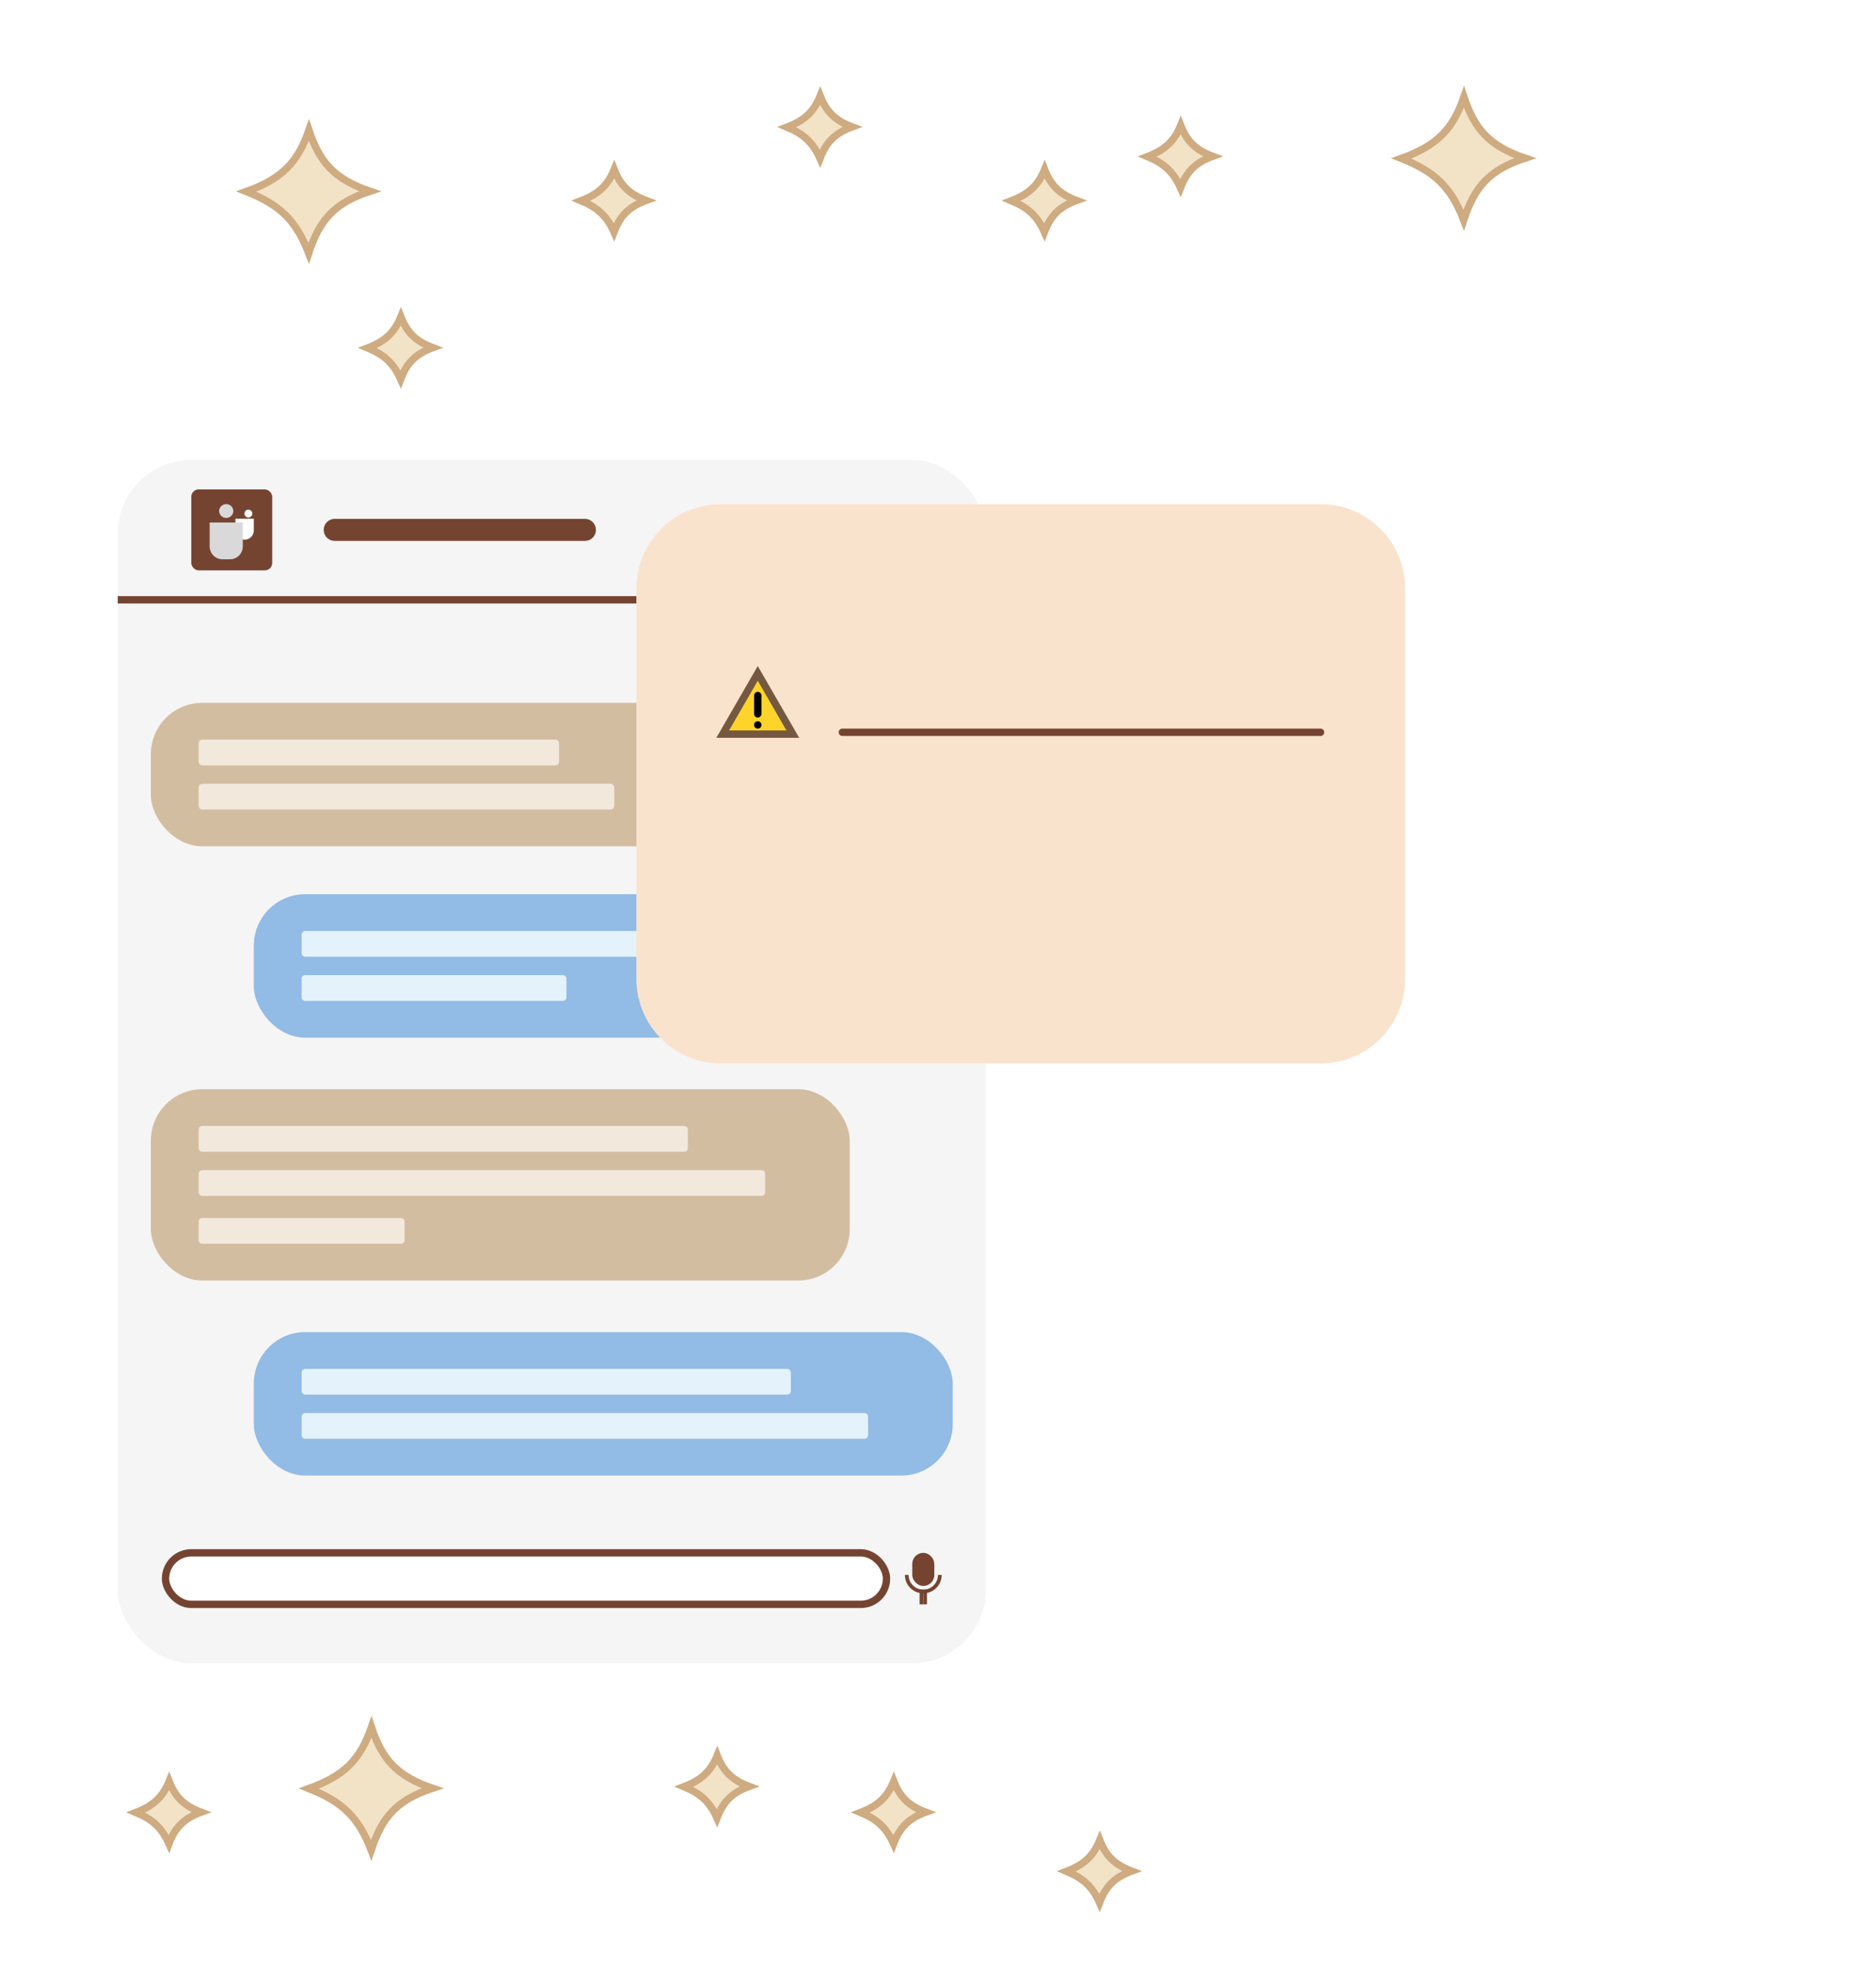 <svg width="510" height="535" viewBox="0 0 510 535" fill="none" xmlns="http://www.w3.org/2000/svg">
<g filter="url(#filter0_d_228_1362)">
<rect x="32" y="120" width="236" height="327" rx="20" fill="#F5F5F5"/>
</g>
<rect x="45" y="422" width="196" height="14" rx="7" fill="white" stroke="#754431" stroke-width="2"/>
<rect x="248.5" y="422.5" width="5" height="8" rx="2.5" fill="#754431" stroke="#754431"/>
<line x1="250.5" y1="432" x2="250.5" y2="436" stroke="#754431"/>
<line x1="251.5" y1="432" x2="251.5" y2="436" stroke="#754431"/>
<path d="M256 428C256 430.761 253.761 433 251 433C248.325 433 246.141 430.899 246.007 428.257L246 428H247C247 430.209 248.791 432 251 432C253.209 432 255 430.209 255 428H256Z" fill="#754431"/>
<rect x="52" y="133" width="22" height="22" rx="2" fill="#754431"/>
<path d="M69 144.167C69 145.548 67.881 146.667 66.5 146.667C65.12 146.667 64 145.547 64 144.167V140.952H69V144.167ZM67.52 138.503C68.112 138.503 68.592 138.982 68.592 139.574C68.592 140.166 68.112 140.646 67.52 140.646C66.929 140.645 66.449 140.166 66.449 139.574C66.449 138.982 66.929 138.503 67.52 138.503Z" fill="white"/>
<path d="M66 148.5C66 150.433 64.433 152 62.5 152H60.5C58.567 152 57 150.433 57 148.5V142H66V148.5ZM61.5 137C62.565 137 63.429 137.839 63.429 138.875C63.429 139.911 62.565 140.75 61.5 140.75C60.435 140.75 59.571 139.911 59.571 138.875C59.571 137.839 60.435 137 61.5 137Z" fill="#D9D9D9"/>
<path d="M91 144H159" stroke="#754431" stroke-width="6" stroke-linecap="round"/>
<line x1="32" y1="163" x2="268" y2="163" stroke="#754431" stroke-width="2"/>
<circle cx="232" cy="144" r="3" fill="#754431"/>
<circle cx="241" cy="144" r="3" fill="#754431"/>
<circle cx="250" cy="144" r="3" fill="#754431"/>
<rect x="69" y="362" width="190" height="39" rx="14" fill="#92BBE5"/>
<path d="M82 385C82 384.448 82.448 384 83 384H235C235.552 384 236 384.448 236 385V390C236 390.552 235.552 391 235 391H83C82.448 391 82 390.552 82 390V385Z" fill="#E4F2FB"/>
<path d="M82 373C82 372.448 82.448 372 83 372H214C214.552 372 215 372.448 215 373V378C215 378.552 214.552 379 214 379H83C82.448 379 82 378.552 82 378V373Z" fill="#E4F2FB"/>
<rect x="41" y="296" width="190" height="52" rx="14" fill="#D3BDA1"/>
<path d="M54 332C54 331.448 54.448 331 55 331H109C109.552 331 110 331.448 110 332V337C110 337.552 109.552 338 109 338H55C54.448 338 54 337.552 54 337V332Z" fill="#F2E9DC"/>
<path d="M54 319C54 318.448 54.448 318 55 318H207C207.552 318 208 318.448 208 319V324C208 324.552 207.552 325 207 325H55C54.448 325 54 324.552 54 324V319Z" fill="#F2E9DC"/>
<path d="M54 307C54 306.448 54.448 306 55 306H186C186.552 306 187 306.448 187 307V312C187 312.552 186.552 313 186 313H55C54.448 313 54 312.552 54 312V307Z" fill="#F2E9DC"/>
<rect x="69" y="243" width="190" height="39" rx="14" fill="#92BBE5"/>
<path d="M82 266C82 265.448 82.448 265 83 265H153C153.552 265 154 265.448 154 266V271C154 271.552 153.552 272 153 272H83C82.448 272 82 271.552 82 271V266Z" fill="#E4F2FB"/>
<path d="M82 254C82 253.448 82.448 253 83 253H242C242.552 253 243 253.448 243 254V259C243 259.552 242.552 260 242 260H83C82.448 260 82 259.552 82 259V254Z" fill="#E4F2FB"/>
<rect x="41" y="191" width="190" height="39" rx="14" fill="#D3BDA1"/>
<path d="M54 214C54 213.448 54.448 213 55 213H166C166.552 213 167 213.448 167 214V219C167 219.552 166.552 220 166 220H55C54.448 220 54 219.552 54 219V214Z" fill="#F2E9DC"/>
<path d="M54 202C54 201.448 54.448 201 55 201H151C151.552 201 152 201.448 152 202V207C152 207.552 151.552 208 151 208H55C54.448 208 54 207.552 54 207V202Z" fill="#F2E9DC"/>
<path d="M298.981 500.082C299.781 502.126 300.751 503.792 302.138 505.168C303.545 506.564 305.326 507.608 307.655 508.481C305.372 509.315 303.605 510.332 302.197 511.716C300.757 513.132 299.751 514.877 298.922 517.053C297.975 514.93 296.875 513.263 295.419 511.89C293.959 510.512 292.186 509.475 289.967 508.547C292.367 507.626 294.229 506.563 295.712 505.134C297.123 503.774 298.142 502.13 298.981 500.082Z" fill="#F2E3C7" stroke="#CEAB80" stroke-width="2"/>
<path d="M108.981 86.082C109.781 88.126 110.751 89.792 112.138 91.168C113.545 92.564 115.326 93.608 117.655 94.481C115.372 95.315 113.605 96.332 112.197 97.716C110.757 99.132 109.751 100.877 108.922 103.053C107.975 100.93 106.875 99.263 105.419 97.89C103.959 96.512 102.186 95.475 99.967 94.547C102.367 93.626 104.229 92.563 105.712 91.134C107.123 89.774 108.142 88.13 108.981 86.082Z" fill="#F2E3C7" stroke="#CEAB80" stroke-width="2"/>
<path d="M166.981 46.082C167.781 48.126 168.751 49.792 170.138 51.168C171.545 52.564 173.326 53.608 175.655 54.481C173.372 55.315 171.605 56.332 170.197 57.716C168.757 59.132 167.751 60.877 166.922 63.053C165.975 60.93 164.875 59.263 163.419 57.89C161.959 56.512 160.186 55.475 157.967 54.547C160.367 53.626 162.229 52.563 163.712 51.134C165.123 49.774 166.142 48.13 166.981 46.082Z" fill="#F2E3C7" stroke="#CEAB80" stroke-width="2"/>
<path d="M83.982 35.376C85.411 39.672 87.111 43.002 89.684 45.666C92.308 48.384 95.772 50.334 100.581 51.978C95.857 53.536 92.414 55.431 89.78 58.134C87.142 60.841 85.391 64.285 83.919 68.797C82.217 64.378 80.267 61.083 77.589 58.447C74.87 55.772 71.462 53.835 66.969 52.049C71.794 50.307 75.344 48.343 78.072 45.6C80.691 42.967 82.488 39.684 83.982 35.376Z" fill="#F2E3C7" stroke="#CEAB80" stroke-width="2"/>
<path d="M45.981 484.082C46.781 486.126 47.751 487.792 49.138 489.168C50.545 490.564 52.326 491.608 54.655 492.481C52.372 493.315 50.605 494.332 49.197 495.716C47.757 497.132 46.751 498.877 45.922 501.053C44.975 498.93 43.875 497.263 42.419 495.89C40.959 494.512 39.186 493.475 36.967 492.547C39.367 491.626 41.229 490.563 42.712 489.134C44.123 487.774 45.142 486.13 45.981 484.082Z" fill="#F2E3C7" stroke="#CEAB80" stroke-width="2"/>
<path d="M222.981 26.082C223.781 28.126 224.751 29.792 226.138 31.168C227.545 32.564 229.326 33.608 231.655 34.481C229.372 35.315 227.605 36.332 226.197 37.716C224.757 39.132 223.751 40.877 222.922 43.053C221.975 40.93 220.875 39.263 219.419 37.89C217.959 36.512 216.186 35.475 213.967 34.547C216.367 33.626 218.229 32.563 219.712 31.134C221.123 29.774 222.142 28.13 222.981 26.082Z" fill="#F2E3C7" stroke="#CEAB80" stroke-width="2"/>
<path d="M397.982 26.376C399.411 30.672 401.111 34.002 403.684 36.666C406.308 39.384 409.772 41.334 414.581 42.978C409.857 44.536 406.414 46.431 403.78 49.134C401.142 51.841 399.391 55.285 397.919 59.797C396.217 55.378 394.267 52.083 391.589 49.447C388.87 46.772 385.462 44.835 380.969 43.049C385.794 41.307 389.344 39.343 392.072 36.6C394.691 33.967 396.488 30.684 397.982 26.376Z" fill="#F2E3C7" stroke="#CEAB80" stroke-width="2"/>
<path d="M320.981 34.082C321.781 36.126 322.751 37.792 324.138 39.168C325.545 40.564 327.326 41.608 329.655 42.481C327.372 43.315 325.605 44.332 324.197 45.716C322.757 47.132 321.751 48.877 320.922 51.053C319.975 48.93 318.875 47.263 317.419 45.89C315.959 44.512 314.186 43.475 311.967 42.547C314.367 41.626 316.229 40.563 317.712 39.134C319.123 37.774 320.142 36.13 320.981 34.082Z" fill="#F2E3C7" stroke="#CEAB80" stroke-width="2"/>
<path d="M194.981 477.082C195.781 479.126 196.751 480.792 198.138 482.168C199.545 483.564 201.326 484.608 203.655 485.481C201.372 486.315 199.605 487.332 198.197 488.716C196.757 490.132 195.751 491.877 194.922 494.053C193.975 491.93 192.875 490.263 191.419 488.89C189.959 487.512 188.186 486.475 185.967 485.547C188.367 484.626 190.229 483.563 191.712 482.134C193.123 480.774 194.142 479.13 194.981 477.082Z" fill="#F2E3C7" stroke="#CEAB80" stroke-width="2"/>
<path d="M242.981 484.082C243.781 486.126 244.751 487.792 246.138 489.168C247.545 490.564 249.326 491.608 251.655 492.481C249.372 493.315 247.605 494.332 246.197 495.716C244.757 497.132 243.751 498.877 242.922 501.053C241.975 498.93 240.875 497.263 239.419 495.89C237.959 494.512 236.186 493.475 233.967 492.547C236.367 491.626 238.229 490.563 239.712 489.134C241.123 487.774 242.142 486.13 242.981 484.082Z" fill="#F2E3C7" stroke="#CEAB80" stroke-width="2"/>
<path d="M100.982 469.376C102.411 473.672 104.111 477.002 106.684 479.666C109.308 482.384 112.772 484.334 117.581 485.979C112.857 487.536 109.414 489.431 106.78 492.134C104.142 494.841 102.391 498.285 100.919 502.797C99.217 498.378 97.267 495.083 94.589 492.447C91.87 489.772 88.462 487.835 83.969 486.049C88.794 484.307 92.344 482.343 95.072 479.6C97.691 476.967 99.488 473.684 100.982 469.376Z" fill="#F2E3C7" stroke="#CEAB80" stroke-width="2"/>
<path d="M283.981 46.082C284.781 48.126 285.751 49.792 287.138 51.168C288.545 52.564 290.326 53.608 292.655 54.481C290.372 55.315 288.605 56.332 287.197 57.716C285.757 59.132 284.751 60.877 283.922 63.053C282.975 60.93 281.875 59.263 280.419 57.89C278.959 56.512 277.186 55.475 274.967 54.547C277.367 53.626 279.229 52.563 280.712 51.134C282.123 49.774 283.142 48.13 283.981 46.082Z" fill="#F2E3C7" stroke="#CEAB80" stroke-width="2"/>
<path d="M215.526 199.5H196.474L206 183L215.526 199.5Z" fill="#FFD42A" stroke="#755840" stroke-width="2"/>
<path d="M206 189V194" stroke="black" stroke-width="2" stroke-linecap="round"/>
<circle cx="206" cy="197" r="1" fill="black"/>
<g filter="url(#filter1_di_228_1362)">
<path d="M173 156C173 143.297 183.297 133 196 133H359C371.703 133 382 143.297 382 156V262C382 274.703 371.703 285 359 285H196C183.297 285 173 274.703 173 262V156Z" fill="#FAE3CD"/>
</g>
<path d="M215.526 199.5H196.474L206 183L215.526 199.5Z" fill="#FFD42A" stroke="#755840" stroke-width="2"/>
<path d="M206 189V194" stroke="black" stroke-width="2" stroke-linecap="round"/>
<circle cx="206" cy="197" r="1" fill="black"/>
<line x1="229" y1="199" x2="359" y2="199" stroke="#754431" stroke-width="2" stroke-linecap="round"/>
<defs>
<filter id="filter0_d_228_1362" x="25" y="118" width="250" height="341" filterUnits="userSpaceOnUse" color-interpolation-filters="sRGB">
<feFlood flood-opacity="0" result="BackgroundImageFix"/>
<feColorMatrix in="SourceAlpha" type="matrix" values="0 0 0 0 0 0 0 0 0 0 0 0 0 0 0 0 0 0 127 0" result="hardAlpha"/>
<feMorphology radius="3" operator="dilate" in="SourceAlpha" result="effect1_dropShadow_228_1362"/>
<feOffset dy="5"/>
<feGaussianBlur stdDeviation="2"/>
<feComposite in2="hardAlpha" operator="out"/>
<feColorMatrix type="matrix" values="0 0 0 0 0 0 0 0 0 0 0 0 0 0 0 0 0 0 0.25 0"/>
<feBlend mode="normal" in2="BackgroundImageFix" result="effect1_dropShadow_228_1362"/>
<feBlend mode="normal" in="SourceGraphic" in2="effect1_dropShadow_228_1362" result="shape"/>
</filter>
<filter id="filter1_di_228_1362" x="169" y="133" width="217" height="160" filterUnits="userSpaceOnUse" color-interpolation-filters="sRGB">
<feFlood flood-opacity="0" result="BackgroundImageFix"/>
<feColorMatrix in="SourceAlpha" type="matrix" values="0 0 0 0 0 0 0 0 0 0 0 0 0 0 0 0 0 0 127 0" result="hardAlpha"/>
<feOffset dy="4"/>
<feGaussianBlur stdDeviation="2"/>
<feComposite in2="hardAlpha" operator="out"/>
<feColorMatrix type="matrix" values="0 0 0 0 0 0 0 0 0 0 0 0 0 0 0 0 0 0 0.25 0"/>
<feBlend mode="normal" in2="BackgroundImageFix" result="effect1_dropShadow_228_1362"/>
<feBlend mode="normal" in="SourceGraphic" in2="effect1_dropShadow_228_1362" result="shape"/>
<feColorMatrix in="SourceAlpha" type="matrix" values="0 0 0 0 0 0 0 0 0 0 0 0 0 0 0 0 0 0 127 0" result="hardAlpha"/>
<feOffset/>
<feGaussianBlur stdDeviation="2.4"/>
<feComposite in2="hardAlpha" operator="arithmetic" k2="-1" k3="1"/>
<feColorMatrix type="matrix" values="0 0 0 0 0.459 0 0 0 0 0.267 0 0 0 0 0.192 0 0 0 0.51 0"/>
<feBlend mode="normal" in2="shape" result="effect2_innerShadow_228_1362"/>
</filter>
</defs>
</svg>
